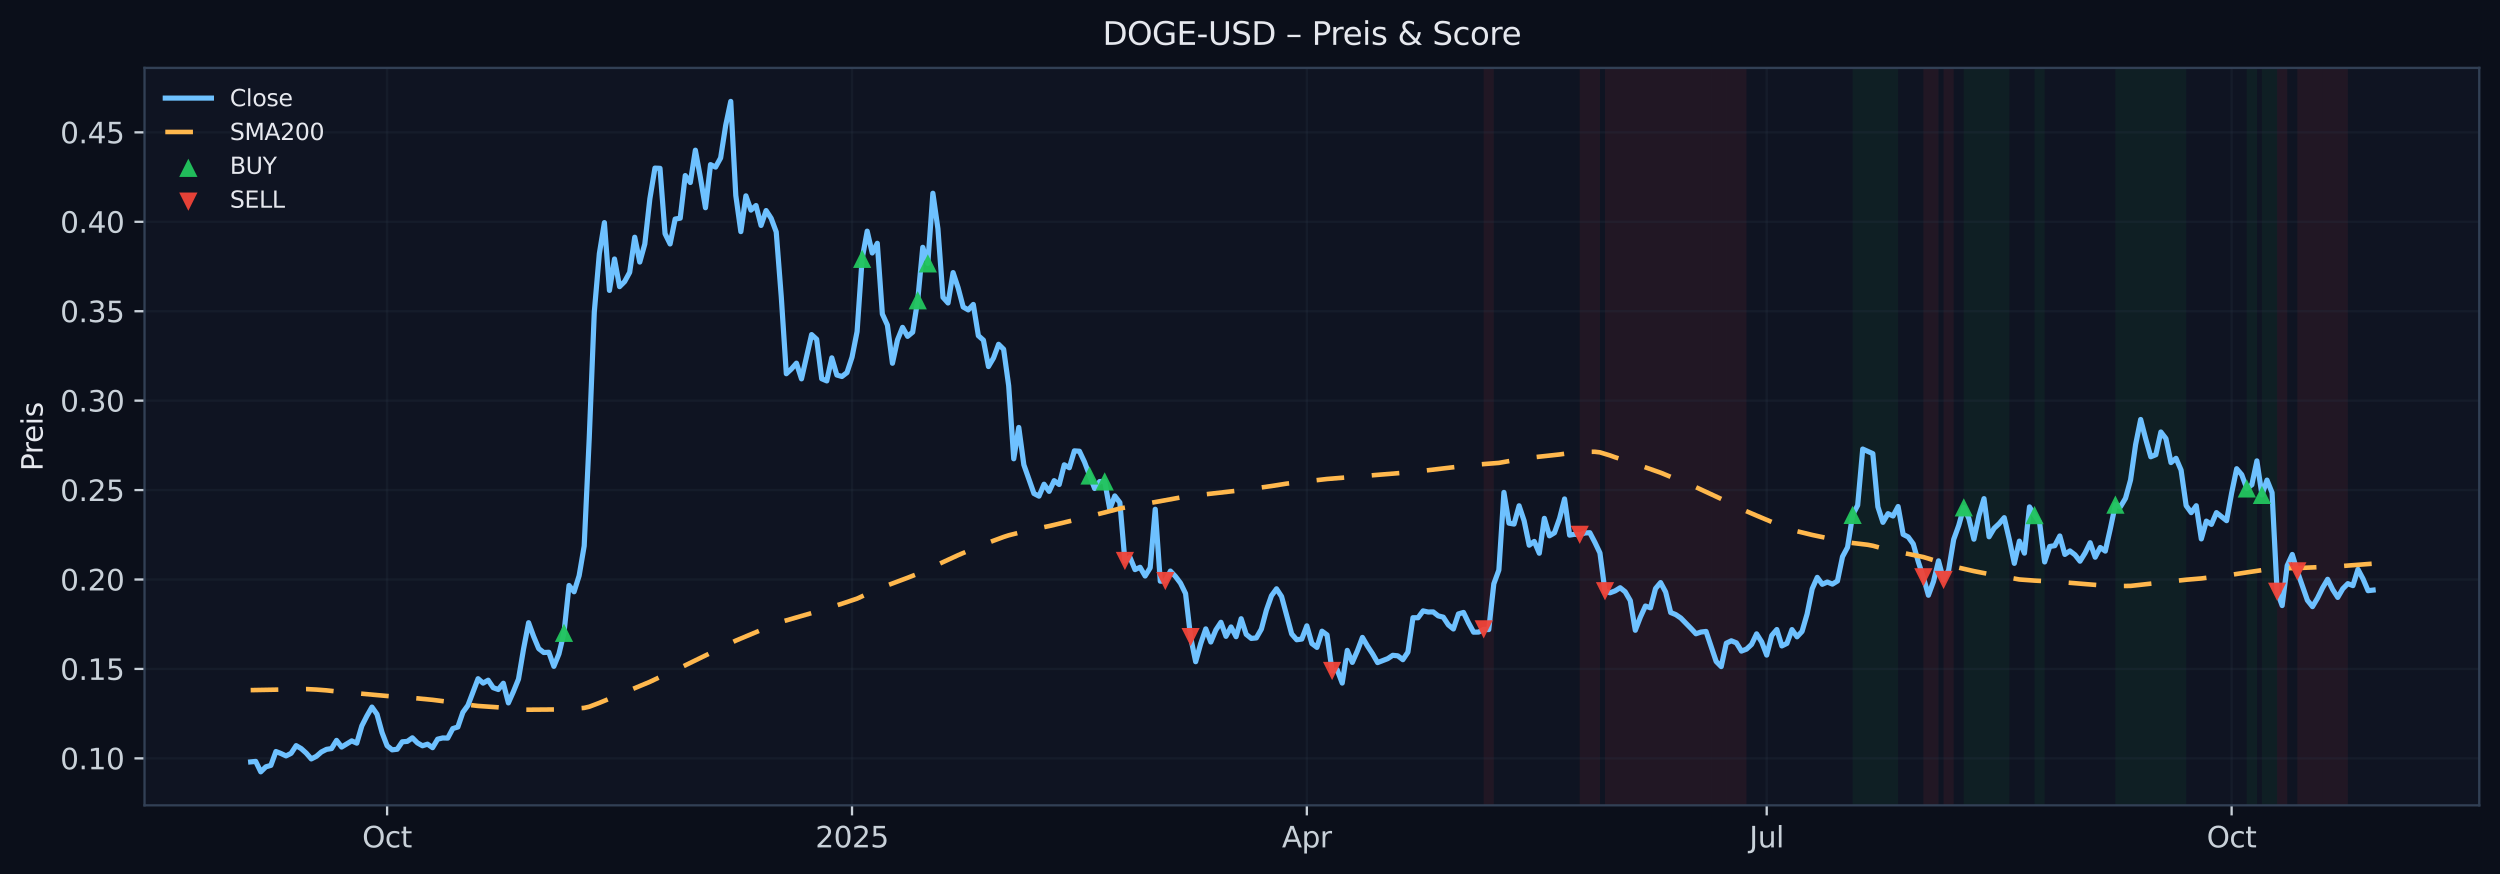 <?xml version="1.0" encoding="utf-8" standalone="no"?>
<!DOCTYPE svg PUBLIC "-//W3C//DTD SVG 1.1//EN"
  "http://www.w3.org/Graphics/SVG/1.1/DTD/svg11.dtd">
<svg xmlns:xlink="http://www.w3.org/1999/xlink" width="867.344pt" height="303.276pt" viewBox="0 0 867.344 303.276" xmlns="http://www.w3.org/2000/svg" version="1.1">
 <defs>
  <style type="text/css">*{stroke-linejoin: round; stroke-linecap: butt}</style>
 </defs>
 <g id="figure_1">
  <g id="patch_1">
   <path d="M 0 303.276 
L 867.344 303.276 
L 867.344 0 
L 0 0 
z
" style="fill: #0b0f1a"/>
  </g>
  <g id="axes_1">
   <g id="patch_2">
    <path d="M 50.144 279.398 
L 860.144 279.398 
L 860.144 23.558 
L 50.144 23.558 
z
" style="fill: #0f1422"/>
   </g>
   <g id="patch_3">
    <path d="M 514.754 279.398 
L 514.754 23.558 
L 518.261 23.558 
L 518.261 279.398 
z
" clip-path="url(#p3d40935f32)" style="fill: #ef4444; opacity: 0.08"/>
   </g>
   <g id="patch_4">
    <path d="M 548.066 279.398 
L 548.066 23.558 
L 555.079 23.558 
L 555.079 279.398 
z
" clip-path="url(#p3d40935f32)" style="fill: #ef4444; opacity: 0.08"/>
   </g>
   <g id="patch_5">
    <path d="M 556.832 279.398 
L 556.832 23.558 
L 593.65 23.558 
L 593.65 279.398 
z
" clip-path="url(#p3d40935f32)" style="fill: #ef4444; opacity: 0.08"/>
   </g>
   <g id="patch_6">
    <path d="M 593.65 279.398 
L 593.65 23.558 
L 598.91 23.558 
L 598.91 279.398 
z
" clip-path="url(#p3d40935f32)" style="fill: #ef4444; opacity: 0.08"/>
   </g>
   <g id="patch_7">
    <path d="M 598.91 279.398 
L 598.91 23.558 
L 605.923 23.558 
L 605.923 279.398 
z
" clip-path="url(#p3d40935f32)" style="fill: #ef4444; opacity: 0.08"/>
   </g>
   <g id="patch_8">
    <path d="M 642.741 279.398 
L 642.741 23.558 
L 644.494 23.558 
L 644.494 279.398 
z
" clip-path="url(#p3d40935f32)" style="fill: #16a34a; opacity: 0.08"/>
   </g>
   <g id="patch_9">
    <path d="M 644.494 279.398 
L 644.494 23.558 
L 646.248 23.558 
L 646.248 279.398 
z
" clip-path="url(#p3d40935f32)" style="fill: #16a34a; opacity: 0.08"/>
   </g>
   <g id="patch_10">
    <path d="M 646.248 279.398 
L 646.248 23.558 
L 648.001 23.558 
L 648.001 279.398 
z
" clip-path="url(#p3d40935f32)" style="fill: #16a34a; opacity: 0.08"/>
   </g>
   <g id="patch_11">
    <path d="M 648.001 279.398 
L 648.001 23.558 
L 658.52 23.558 
L 658.52 279.398 
z
" clip-path="url(#p3d40935f32)" style="fill: #16a34a; opacity: 0.08"/>
   </g>
   <g id="patch_12">
    <path d="M 667.287 279.398 
L 667.287 23.558 
L 672.546 23.558 
L 672.546 279.398 
z
" clip-path="url(#p3d40935f32)" style="fill: #ef4444; opacity: 0.08"/>
   </g>
   <g id="patch_13">
    <path d="M 674.3 279.398 
L 674.3 23.558 
L 677.806 23.558 
L 677.806 279.398 
z
" clip-path="url(#p3d40935f32)" style="fill: #ef4444; opacity: 0.08"/>
   </g>
   <g id="patch_14">
    <path d="M 681.313 279.398 
L 681.313 23.558 
L 697.092 23.558 
L 697.092 279.398 
z
" clip-path="url(#p3d40935f32)" style="fill: #16a34a; opacity: 0.08"/>
   </g>
   <g id="patch_15">
    <path d="M 705.858 279.398 
L 705.858 23.558 
L 709.365 23.558 
L 709.365 279.398 
z
" clip-path="url(#p3d40935f32)" style="fill: #16a34a; opacity: 0.08"/>
   </g>
   <g id="patch_16">
    <path d="M 733.91 279.398 
L 733.91 23.558 
L 740.923 23.558 
L 740.923 279.398 
z
" clip-path="url(#p3d40935f32)" style="fill: #16a34a; opacity: 0.08"/>
   </g>
   <g id="patch_17">
    <path d="M 740.923 279.398 
L 740.923 23.558 
L 753.196 23.558 
L 753.196 279.398 
z
" clip-path="url(#p3d40935f32)" style="fill: #16a34a; opacity: 0.08"/>
   </g>
   <g id="patch_18">
    <path d="M 753.196 279.398 
L 753.196 23.558 
L 758.455 23.558 
L 758.455 279.398 
z
" clip-path="url(#p3d40935f32)" style="fill: #16a34a; opacity: 0.08"/>
   </g>
   <g id="patch_19">
    <path d="M 779.494 279.398 
L 779.494 23.558 
L 783.001 23.558 
L 783.001 279.398 
z
" clip-path="url(#p3d40935f32)" style="fill: #16a34a; opacity: 0.08"/>
   </g>
   <g id="patch_20">
    <path d="M 784.754 279.398 
L 784.754 23.558 
L 790.014 23.558 
L 790.014 279.398 
z
" clip-path="url(#p3d40935f32)" style="fill: #16a34a; opacity: 0.08"/>
   </g>
   <g id="patch_21">
    <path d="M 790.014 279.398 
L 790.014 23.558 
L 793.52 23.558 
L 793.52 279.398 
z
" clip-path="url(#p3d40935f32)" style="fill: #ef4444; opacity: 0.08"/>
   </g>
   <g id="patch_22">
    <path d="M 797.027 279.398 
L 797.027 23.558 
L 798.78 23.558 
L 798.78 279.398 
z
" clip-path="url(#p3d40935f32)" style="fill: #ef4444; opacity: 0.08"/>
   </g>
   <g id="patch_23">
    <path d="M 798.78 279.398 
L 798.78 23.558 
L 805.793 23.558 
L 805.793 279.398 
z
" clip-path="url(#p3d40935f32)" style="fill: #ef4444; opacity: 0.08"/>
   </g>
   <g id="patch_24">
    <path d="M 805.793 279.398 
L 805.793 23.558 
L 814.559 23.558 
L 814.559 279.398 
z
" clip-path="url(#p3d40935f32)" style="fill: #ef4444; opacity: 0.08"/>
   </g>
   <g id="matplotlib.axis_1">
    <g id="xtick_1">
     <g id="line2d_1">
      <path d="M 134.3 279.398 
L 134.3 23.558 
" clip-path="url(#p3d40935f32)" style="fill: none; stroke: #2a3647; stroke-opacity: 0.25; stroke-width: 0.8; stroke-linecap: square"/>
     </g>
     <g id="line2d_2">
      <defs>
       <path id="m361043b612" d="M 0 0 
L 0 3.5 
" style="stroke: #c9d1d9; stroke-width: 0.8"/>
      </defs>
      <g>
       <use xlink:href="#m361043b612" x="134.3" y="279.398" style="fill: #c9d1d9; stroke: #c9d1d9; stroke-width: 0.8"/>
      </g>
     </g>
     <g id="text_1">
      <!-- Oct -->
      <g style="fill: #c9d1d9" transform="translate(125.654 293.997) scale(0.1 -0.1)">
       <defs>
        <path id="DejaVuSans-4f" d="M 2522 4238 
Q 1834 4238 1429 3725 
Q 1025 3213 1025 2328 
Q 1025 1447 1429 934 
Q 1834 422 2522 422 
Q 3209 422 3611 934 
Q 4013 1447 4013 2328 
Q 4013 3213 3611 3725 
Q 3209 4238 2522 4238 
z
M 2522 4750 
Q 3503 4750 4090 4092 
Q 4678 3434 4678 2328 
Q 4678 1225 4090 567 
Q 3503 -91 2522 -91 
Q 1538 -91 948 565 
Q 359 1222 359 2328 
Q 359 3434 948 4092 
Q 1538 4750 2522 4750 
z
" transform="scale(0.016)"/>
        <path id="DejaVuSans-63" d="M 3122 3366 
L 3122 2828 
Q 2878 2963 2633 3030 
Q 2388 3097 2138 3097 
Q 1578 3097 1268 2742 
Q 959 2388 959 1747 
Q 959 1106 1268 751 
Q 1578 397 2138 397 
Q 2388 397 2633 464 
Q 2878 531 3122 666 
L 3122 134 
Q 2881 22 2623 -34 
Q 2366 -91 2075 -91 
Q 1284 -91 818 406 
Q 353 903 353 1747 
Q 353 2603 823 3093 
Q 1294 3584 2113 3584 
Q 2378 3584 2631 3529 
Q 2884 3475 3122 3366 
z
" transform="scale(0.016)"/>
        <path id="DejaVuSans-74" d="M 1172 4494 
L 1172 3500 
L 2356 3500 
L 2356 3053 
L 1172 3053 
L 1172 1153 
Q 1172 725 1289 603 
Q 1406 481 1766 481 
L 2356 481 
L 2356 0 
L 1766 0 
Q 1100 0 847 248 
Q 594 497 594 1153 
L 594 3053 
L 172 3053 
L 172 3500 
L 594 3500 
L 594 4494 
L 1172 4494 
z
" transform="scale(0.016)"/>
       </defs>
       <use xlink:href="#DejaVuSans-4f"/>
       <use xlink:href="#DejaVuSans-63" x="78.711"/>
       <use xlink:href="#DejaVuSans-74" x="133.691"/>
      </g>
     </g>
    </g>
    <g id="xtick_2">
     <g id="line2d_3">
      <path d="M 295.598 279.398 
L 295.598 23.558 
" clip-path="url(#p3d40935f32)" style="fill: none; stroke: #2a3647; stroke-opacity: 0.25; stroke-width: 0.8; stroke-linecap: square"/>
     </g>
     <g id="line2d_4">
      <g>
       <use xlink:href="#m361043b612" x="295.598" y="279.398" style="fill: #c9d1d9; stroke: #c9d1d9; stroke-width: 0.8"/>
      </g>
     </g>
     <g id="text_2">
      <!-- 2025 -->
      <g style="fill: #c9d1d9" transform="translate(282.873 293.997) scale(0.1 -0.1)">
       <defs>
        <path id="DejaVuSans-32" d="M 1228 531 
L 3431 531 
L 3431 0 
L 469 0 
L 469 531 
Q 828 903 1448 1529 
Q 2069 2156 2228 2338 
Q 2531 2678 2651 2914 
Q 2772 3150 2772 3378 
Q 2772 3750 2511 3984 
Q 2250 4219 1831 4219 
Q 1534 4219 1204 4116 
Q 875 4013 500 3803 
L 500 4441 
Q 881 4594 1212 4672 
Q 1544 4750 1819 4750 
Q 2544 4750 2975 4387 
Q 3406 4025 3406 3419 
Q 3406 3131 3298 2873 
Q 3191 2616 2906 2266 
Q 2828 2175 2409 1742 
Q 1991 1309 1228 531 
z
" transform="scale(0.016)"/>
        <path id="DejaVuSans-30" d="M 2034 4250 
Q 1547 4250 1301 3770 
Q 1056 3291 1056 2328 
Q 1056 1369 1301 889 
Q 1547 409 2034 409 
Q 2525 409 2770 889 
Q 3016 1369 3016 2328 
Q 3016 3291 2770 3770 
Q 2525 4250 2034 4250 
z
M 2034 4750 
Q 2819 4750 3233 4129 
Q 3647 3509 3647 2328 
Q 3647 1150 3233 529 
Q 2819 -91 2034 -91 
Q 1250 -91 836 529 
Q 422 1150 422 2328 
Q 422 3509 836 4129 
Q 1250 4750 2034 4750 
z
" transform="scale(0.016)"/>
        <path id="DejaVuSans-35" d="M 691 4666 
L 3169 4666 
L 3169 4134 
L 1269 4134 
L 1269 2991 
Q 1406 3038 1543 3061 
Q 1681 3084 1819 3084 
Q 2600 3084 3056 2656 
Q 3513 2228 3513 1497 
Q 3513 744 3044 326 
Q 2575 -91 1722 -91 
Q 1428 -91 1123 -41 
Q 819 9 494 109 
L 494 744 
Q 775 591 1075 516 
Q 1375 441 1709 441 
Q 2250 441 2565 725 
Q 2881 1009 2881 1497 
Q 2881 1984 2565 2268 
Q 2250 2553 1709 2553 
Q 1456 2553 1204 2497 
Q 953 2441 691 2322 
L 691 4666 
z
" transform="scale(0.016)"/>
       </defs>
       <use xlink:href="#DejaVuSans-32"/>
       <use xlink:href="#DejaVuSans-30" x="63.623"/>
       <use xlink:href="#DejaVuSans-32" x="127.246"/>
       <use xlink:href="#DejaVuSans-35" x="190.869"/>
      </g>
     </g>
    </g>
    <g id="xtick_3">
     <g id="line2d_5">
      <path d="M 453.391 279.398 
L 453.391 23.558 
" clip-path="url(#p3d40935f32)" style="fill: none; stroke: #2a3647; stroke-opacity: 0.25; stroke-width: 0.8; stroke-linecap: square"/>
     </g>
     <g id="line2d_6">
      <g>
       <use xlink:href="#m361043b612" x="453.391" y="279.398" style="fill: #c9d1d9; stroke: #c9d1d9; stroke-width: 0.8"/>
      </g>
     </g>
     <g id="text_3">
      <!-- Apr -->
      <g style="fill: #c9d1d9" transform="translate(444.741 293.997) scale(0.1 -0.1)">
       <defs>
        <path id="DejaVuSans-41" d="M 2188 4044 
L 1331 1722 
L 3047 1722 
L 2188 4044 
z
M 1831 4666 
L 2547 4666 
L 4325 0 
L 3669 0 
L 3244 1197 
L 1141 1197 
L 716 0 
L 50 0 
L 1831 4666 
z
" transform="scale(0.016)"/>
        <path id="DejaVuSans-70" d="M 1159 525 
L 1159 -1331 
L 581 -1331 
L 581 3500 
L 1159 3500 
L 1159 2969 
Q 1341 3281 1617 3432 
Q 1894 3584 2278 3584 
Q 2916 3584 3314 3078 
Q 3713 2572 3713 1747 
Q 3713 922 3314 415 
Q 2916 -91 2278 -91 
Q 1894 -91 1617 61 
Q 1341 213 1159 525 
z
M 3116 1747 
Q 3116 2381 2855 2742 
Q 2594 3103 2138 3103 
Q 1681 3103 1420 2742 
Q 1159 2381 1159 1747 
Q 1159 1113 1420 752 
Q 1681 391 2138 391 
Q 2594 391 2855 752 
Q 3116 1113 3116 1747 
z
" transform="scale(0.016)"/>
        <path id="DejaVuSans-72" d="M 2631 2963 
Q 2534 3019 2420 3045 
Q 2306 3072 2169 3072 
Q 1681 3072 1420 2755 
Q 1159 2438 1159 1844 
L 1159 0 
L 581 0 
L 581 3500 
L 1159 3500 
L 1159 2956 
Q 1341 3275 1631 3429 
Q 1922 3584 2338 3584 
Q 2397 3584 2469 3576 
Q 2541 3569 2628 3553 
L 2631 2963 
z
" transform="scale(0.016)"/>
       </defs>
       <use xlink:href="#DejaVuSans-41"/>
       <use xlink:href="#DejaVuSans-70" x="68.408"/>
       <use xlink:href="#DejaVuSans-72" x="131.885"/>
      </g>
     </g>
    </g>
    <g id="xtick_4">
     <g id="line2d_7">
      <path d="M 612.936 279.398 
L 612.936 23.558 
" clip-path="url(#p3d40935f32)" style="fill: none; stroke: #2a3647; stroke-opacity: 0.25; stroke-width: 0.8; stroke-linecap: square"/>
     </g>
     <g id="line2d_8">
      <g>
       <use xlink:href="#m361043b612" x="612.936" y="279.398" style="fill: #c9d1d9; stroke: #c9d1d9; stroke-width: 0.8"/>
      </g>
     </g>
     <g id="text_4">
      <!-- Jul -->
      <g style="fill: #c9d1d9" transform="translate(606.903 293.997) scale(0.1 -0.1)">
       <defs>
        <path id="DejaVuSans-4a" d="M 628 4666 
L 1259 4666 
L 1259 325 
Q 1259 -519 939 -900 
Q 619 -1281 -91 -1281 
L -331 -1281 
L -331 -750 
L -134 -750 
Q 284 -750 456 -515 
Q 628 -281 628 325 
L 628 4666 
z
" transform="scale(0.016)"/>
        <path id="DejaVuSans-75" d="M 544 1381 
L 544 3500 
L 1119 3500 
L 1119 1403 
Q 1119 906 1312 657 
Q 1506 409 1894 409 
Q 2359 409 2629 706 
Q 2900 1003 2900 1516 
L 2900 3500 
L 3475 3500 
L 3475 0 
L 2900 0 
L 2900 538 
Q 2691 219 2414 64 
Q 2138 -91 1772 -91 
Q 1169 -91 856 284 
Q 544 659 544 1381 
z
M 1991 3584 
L 1991 3584 
z
" transform="scale(0.016)"/>
        <path id="DejaVuSans-6c" d="M 603 4863 
L 1178 4863 
L 1178 0 
L 603 0 
L 603 4863 
z
" transform="scale(0.016)"/>
       </defs>
       <use xlink:href="#DejaVuSans-4a"/>
       <use xlink:href="#DejaVuSans-75" x="29.492"/>
       <use xlink:href="#DejaVuSans-6c" x="92.871"/>
      </g>
     </g>
    </g>
    <g id="xtick_5">
     <g id="line2d_9">
      <path d="M 774.235 279.398 
L 774.235 23.558 
" clip-path="url(#p3d40935f32)" style="fill: none; stroke: #2a3647; stroke-opacity: 0.25; stroke-width: 0.8; stroke-linecap: square"/>
     </g>
     <g id="line2d_10">
      <g>
       <use xlink:href="#m361043b612" x="774.235" y="279.398" style="fill: #c9d1d9; stroke: #c9d1d9; stroke-width: 0.8"/>
      </g>
     </g>
     <g id="text_5">
      <!-- Oct -->
      <g style="fill: #c9d1d9" transform="translate(765.589 293.997) scale(0.1 -0.1)">
       <use xlink:href="#DejaVuSans-4f"/>
       <use xlink:href="#DejaVuSans-63" x="78.711"/>
       <use xlink:href="#DejaVuSans-74" x="133.691"/>
      </g>
     </g>
    </g>
   </g>
   <g id="matplotlib.axis_2">
    <g id="ytick_1">
     <g id="line2d_11">
      <path d="M 50.144 263.105 
L 860.144 263.105 
" clip-path="url(#p3d40935f32)" style="fill: none; stroke: #2a3647; stroke-opacity: 0.25; stroke-width: 0.8; stroke-linecap: square"/>
     </g>
     <g id="line2d_12">
      <defs>
       <path id="mdf0d69b644" d="M 0 0 
L -3.5 0 
" style="stroke: #c9d1d9; stroke-width: 0.8"/>
      </defs>
      <g>
       <use xlink:href="#mdf0d69b644" x="50.144" y="263.105" style="fill: #c9d1d9; stroke: #c9d1d9; stroke-width: 0.8"/>
      </g>
     </g>
     <g id="text_6">
      <!-- 0.10 -->
      <g style="fill: #c9d1d9" transform="translate(20.878 266.905) scale(0.1 -0.1)">
       <defs>
        <path id="DejaVuSans-2e" d="M 684 794 
L 1344 794 
L 1344 0 
L 684 0 
L 684 794 
z
" transform="scale(0.016)"/>
        <path id="DejaVuSans-31" d="M 794 531 
L 1825 531 
L 1825 4091 
L 703 3866 
L 703 4441 
L 1819 4666 
L 2450 4666 
L 2450 531 
L 3481 531 
L 3481 0 
L 794 0 
L 794 531 
z
" transform="scale(0.016)"/>
       </defs>
       <use xlink:href="#DejaVuSans-30"/>
       <use xlink:href="#DejaVuSans-2e" x="63.623"/>
       <use xlink:href="#DejaVuSans-31" x="95.41"/>
       <use xlink:href="#DejaVuSans-30" x="159.033"/>
      </g>
     </g>
    </g>
    <g id="ytick_2">
     <g id="line2d_13">
      <path d="M 50.144 232.079 
L 860.144 232.079 
" clip-path="url(#p3d40935f32)" style="fill: none; stroke: #2a3647; stroke-opacity: 0.25; stroke-width: 0.8; stroke-linecap: square"/>
     </g>
     <g id="line2d_14">
      <g>
       <use xlink:href="#mdf0d69b644" x="50.144" y="232.079" style="fill: #c9d1d9; stroke: #c9d1d9; stroke-width: 0.8"/>
      </g>
     </g>
     <g id="text_7">
      <!-- 0.15 -->
      <g style="fill: #c9d1d9" transform="translate(20.878 235.878) scale(0.1 -0.1)">
       <use xlink:href="#DejaVuSans-30"/>
       <use xlink:href="#DejaVuSans-2e" x="63.623"/>
       <use xlink:href="#DejaVuSans-31" x="95.41"/>
       <use xlink:href="#DejaVuSans-35" x="159.033"/>
      </g>
     </g>
    </g>
    <g id="ytick_3">
     <g id="line2d_15">
      <path d="M 50.144 201.053 
L 860.144 201.053 
" clip-path="url(#p3d40935f32)" style="fill: none; stroke: #2a3647; stroke-opacity: 0.25; stroke-width: 0.8; stroke-linecap: square"/>
     </g>
     <g id="line2d_16">
      <g>
       <use xlink:href="#mdf0d69b644" x="50.144" y="201.053" style="fill: #c9d1d9; stroke: #c9d1d9; stroke-width: 0.8"/>
      </g>
     </g>
     <g id="text_8">
      <!-- 0.20 -->
      <g style="fill: #c9d1d9" transform="translate(20.878 204.852) scale(0.1 -0.1)">
       <use xlink:href="#DejaVuSans-30"/>
       <use xlink:href="#DejaVuSans-2e" x="63.623"/>
       <use xlink:href="#DejaVuSans-32" x="95.41"/>
       <use xlink:href="#DejaVuSans-30" x="159.033"/>
      </g>
     </g>
    </g>
    <g id="ytick_4">
     <g id="line2d_17">
      <path d="M 50.144 170.026 
L 860.144 170.026 
" clip-path="url(#p3d40935f32)" style="fill: none; stroke: #2a3647; stroke-opacity: 0.25; stroke-width: 0.8; stroke-linecap: square"/>
     </g>
     <g id="line2d_18">
      <g>
       <use xlink:href="#mdf0d69b644" x="50.144" y="170.026" style="fill: #c9d1d9; stroke: #c9d1d9; stroke-width: 0.8"/>
      </g>
     </g>
     <g id="text_9">
      <!-- 0.25 -->
      <g style="fill: #c9d1d9" transform="translate(20.878 173.825) scale(0.1 -0.1)">
       <use xlink:href="#DejaVuSans-30"/>
       <use xlink:href="#DejaVuSans-2e" x="63.623"/>
       <use xlink:href="#DejaVuSans-32" x="95.41"/>
       <use xlink:href="#DejaVuSans-35" x="159.033"/>
      </g>
     </g>
    </g>
    <g id="ytick_5">
     <g id="line2d_19">
      <path d="M 50.144 139 
L 860.144 139 
" clip-path="url(#p3d40935f32)" style="fill: none; stroke: #2a3647; stroke-opacity: 0.25; stroke-width: 0.8; stroke-linecap: square"/>
     </g>
     <g id="line2d_20">
      <g>
       <use xlink:href="#mdf0d69b644" x="50.144" y="139" style="fill: #c9d1d9; stroke: #c9d1d9; stroke-width: 0.8"/>
      </g>
     </g>
     <g id="text_10">
      <!-- 0.30 -->
      <g style="fill: #c9d1d9" transform="translate(20.878 142.799) scale(0.1 -0.1)">
       <defs>
        <path id="DejaVuSans-33" d="M 2597 2516 
Q 3050 2419 3304 2112 
Q 3559 1806 3559 1356 
Q 3559 666 3084 287 
Q 2609 -91 1734 -91 
Q 1441 -91 1130 -33 
Q 819 25 488 141 
L 488 750 
Q 750 597 1062 519 
Q 1375 441 1716 441 
Q 2309 441 2620 675 
Q 2931 909 2931 1356 
Q 2931 1769 2642 2001 
Q 2353 2234 1838 2234 
L 1294 2234 
L 1294 2753 
L 1863 2753 
Q 2328 2753 2575 2939 
Q 2822 3125 2822 3475 
Q 2822 3834 2567 4026 
Q 2313 4219 1838 4219 
Q 1578 4219 1281 4162 
Q 984 4106 628 3988 
L 628 4550 
Q 988 4650 1302 4700 
Q 1616 4750 1894 4750 
Q 2613 4750 3031 4423 
Q 3450 4097 3450 3541 
Q 3450 3153 3228 2886 
Q 3006 2619 2597 2516 
z
" transform="scale(0.016)"/>
       </defs>
       <use xlink:href="#DejaVuSans-30"/>
       <use xlink:href="#DejaVuSans-2e" x="63.623"/>
       <use xlink:href="#DejaVuSans-33" x="95.41"/>
       <use xlink:href="#DejaVuSans-30" x="159.033"/>
      </g>
     </g>
    </g>
    <g id="ytick_6">
     <g id="line2d_21">
      <path d="M 50.144 107.973 
L 860.144 107.973 
" clip-path="url(#p3d40935f32)" style="fill: none; stroke: #2a3647; stroke-opacity: 0.25; stroke-width: 0.8; stroke-linecap: square"/>
     </g>
     <g id="line2d_22">
      <g>
       <use xlink:href="#mdf0d69b644" x="50.144" y="107.973" style="fill: #c9d1d9; stroke: #c9d1d9; stroke-width: 0.8"/>
      </g>
     </g>
     <g id="text_11">
      <!-- 0.35 -->
      <g style="fill: #c9d1d9" transform="translate(20.878 111.773) scale(0.1 -0.1)">
       <use xlink:href="#DejaVuSans-30"/>
       <use xlink:href="#DejaVuSans-2e" x="63.623"/>
       <use xlink:href="#DejaVuSans-33" x="95.41"/>
       <use xlink:href="#DejaVuSans-35" x="159.033"/>
      </g>
     </g>
    </g>
    <g id="ytick_7">
     <g id="line2d_23">
      <path d="M 50.144 76.947 
L 860.144 76.947 
" clip-path="url(#p3d40935f32)" style="fill: none; stroke: #2a3647; stroke-opacity: 0.25; stroke-width: 0.8; stroke-linecap: square"/>
     </g>
     <g id="line2d_24">
      <g>
       <use xlink:href="#mdf0d69b644" x="50.144" y="76.947" style="fill: #c9d1d9; stroke: #c9d1d9; stroke-width: 0.8"/>
      </g>
     </g>
     <g id="text_12">
      <!-- 0.40 -->
      <g style="fill: #c9d1d9" transform="translate(20.878 80.746) scale(0.1 -0.1)">
       <defs>
        <path id="DejaVuSans-34" d="M 2419 4116 
L 825 1625 
L 2419 1625 
L 2419 4116 
z
M 2253 4666 
L 3047 4666 
L 3047 1625 
L 3713 1625 
L 3713 1100 
L 3047 1100 
L 3047 0 
L 2419 0 
L 2419 1100 
L 313 1100 
L 313 1709 
L 2253 4666 
z
" transform="scale(0.016)"/>
       </defs>
       <use xlink:href="#DejaVuSans-30"/>
       <use xlink:href="#DejaVuSans-2e" x="63.623"/>
       <use xlink:href="#DejaVuSans-34" x="95.41"/>
       <use xlink:href="#DejaVuSans-30" x="159.033"/>
      </g>
     </g>
    </g>
    <g id="ytick_8">
     <g id="line2d_25">
      <path d="M 50.144 45.921 
L 860.144 45.921 
" clip-path="url(#p3d40935f32)" style="fill: none; stroke: #2a3647; stroke-opacity: 0.25; stroke-width: 0.8; stroke-linecap: square"/>
     </g>
     <g id="line2d_26">
      <g>
       <use xlink:href="#mdf0d69b644" x="50.144" y="45.921" style="fill: #c9d1d9; stroke: #c9d1d9; stroke-width: 0.8"/>
      </g>
     </g>
     <g id="text_13">
      <!-- 0.45 -->
      <g style="fill: #c9d1d9" transform="translate(20.878 49.72) scale(0.1 -0.1)">
       <use xlink:href="#DejaVuSans-30"/>
       <use xlink:href="#DejaVuSans-2e" x="63.623"/>
       <use xlink:href="#DejaVuSans-34" x="95.41"/>
       <use xlink:href="#DejaVuSans-35" x="159.033"/>
      </g>
     </g>
    </g>
    <g id="text_14">
     <!-- Preis -->
     <g style="fill: #e6e8ee" transform="translate(14.798 163.419) rotate(-90) scale(0.1 -0.1)">
      <defs>
       <path id="DejaVuSans-50" d="M 1259 4147 
L 1259 2394 
L 2053 2394 
Q 2494 2394 2734 2622 
Q 2975 2850 2975 3272 
Q 2975 3691 2734 3919 
Q 2494 4147 2053 4147 
L 1259 4147 
z
M 628 4666 
L 2053 4666 
Q 2838 4666 3239 4311 
Q 3641 3956 3641 3272 
Q 3641 2581 3239 2228 
Q 2838 1875 2053 1875 
L 1259 1875 
L 1259 0 
L 628 0 
L 628 4666 
z
" transform="scale(0.016)"/>
       <path id="DejaVuSans-65" d="M 3597 1894 
L 3597 1613 
L 953 1613 
Q 991 1019 1311 708 
Q 1631 397 2203 397 
Q 2534 397 2845 478 
Q 3156 559 3463 722 
L 3463 178 
Q 3153 47 2828 -22 
Q 2503 -91 2169 -91 
Q 1331 -91 842 396 
Q 353 884 353 1716 
Q 353 2575 817 3079 
Q 1281 3584 2069 3584 
Q 2775 3584 3186 3129 
Q 3597 2675 3597 1894 
z
M 3022 2063 
Q 3016 2534 2758 2815 
Q 2500 3097 2075 3097 
Q 1594 3097 1305 2825 
Q 1016 2553 972 2059 
L 3022 2063 
z
" transform="scale(0.016)"/>
       <path id="DejaVuSans-69" d="M 603 3500 
L 1178 3500 
L 1178 0 
L 603 0 
L 603 3500 
z
M 603 4863 
L 1178 4863 
L 1178 4134 
L 603 4134 
L 603 4863 
z
" transform="scale(0.016)"/>
       <path id="DejaVuSans-73" d="M 2834 3397 
L 2834 2853 
Q 2591 2978 2328 3040 
Q 2066 3103 1784 3103 
Q 1356 3103 1142 2972 
Q 928 2841 928 2578 
Q 928 2378 1081 2264 
Q 1234 2150 1697 2047 
L 1894 2003 
Q 2506 1872 2764 1633 
Q 3022 1394 3022 966 
Q 3022 478 2636 193 
Q 2250 -91 1575 -91 
Q 1294 -91 989 -36 
Q 684 19 347 128 
L 347 722 
Q 666 556 975 473 
Q 1284 391 1588 391 
Q 1994 391 2212 530 
Q 2431 669 2431 922 
Q 2431 1156 2273 1281 
Q 2116 1406 1581 1522 
L 1381 1569 
Q 847 1681 609 1914 
Q 372 2147 372 2553 
Q 372 3047 722 3315 
Q 1072 3584 1716 3584 
Q 2034 3584 2315 3537 
Q 2597 3491 2834 3397 
z
" transform="scale(0.016)"/>
      </defs>
      <use xlink:href="#DejaVuSans-50"/>
      <use xlink:href="#DejaVuSans-72" x="58.553"/>
      <use xlink:href="#DejaVuSans-65" x="97.416"/>
      <use xlink:href="#DejaVuSans-69" x="158.939"/>
      <use xlink:href="#DejaVuSans-73" x="186.723"/>
     </g>
    </g>
   </g>
   <g id="line2d_27">
    <path d="M 86.962 264.331 
L 88.715 264.155 
L 90.468 267.769 
L 92.222 266.046 
L 93.975 265.538 
L 95.728 260.729 
L 97.481 261.422 
L 99.235 262.25 
L 100.988 261.368 
L 102.741 258.691 
L 104.494 259.713 
L 106.248 261.285 
L 108.001 263.296 
L 109.754 262.4 
L 111.507 260.881 
L 113.261 259.983 
L 115.014 259.71 
L 116.767 256.87 
L 118.52 259.172 
L 122.027 257.04 
L 123.78 257.828 
L 125.533 251.827 
L 127.287 248.39 
L 129.04 245.314 
L 130.793 247.794 
L 132.546 254.152 
L 134.3 258.735 
L 136.053 260.152 
L 137.806 259.941 
L 139.559 257.357 
L 141.313 257.218 
L 143.066 255.982 
L 144.819 257.735 
L 146.572 258.734 
L 148.326 258.179 
L 150.079 259.395 
L 151.832 256.445 
L 153.585 256.021 
L 155.339 256.071 
L 157.092 252.771 
L 158.845 252.229 
L 160.598 247.112 
L 162.352 244.702 
L 165.858 235.475 
L 167.611 236.992 
L 169.365 235.994 
L 171.118 238.59 
L 172.871 239.217 
L 174.624 237.051 
L 176.378 243.861 
L 178.131 239.924 
L 179.884 235.608 
L 181.637 225.16 
L 183.391 216.045 
L 185.144 220.819 
L 186.897 225.022 
L 188.65 226.379 
L 190.403 226.298 
L 192.157 231.177 
L 193.91 226.9 
L 195.663 219.557 
L 197.416 203.126 
L 199.17 205.298 
L 200.923 199.73 
L 202.676 189.411 
L 204.429 151.972 
L 206.183 108.271 
L 207.936 87.979 
L 209.689 77.243 
L 211.442 100.747 
L 213.196 89.861 
L 214.949 99.442 
L 216.702 97.697 
L 218.455 94.483 
L 220.209 82.311 
L 221.962 90.911 
L 223.715 84.631 
L 225.468 68.927 
L 227.222 58.324 
L 228.975 58.404 
L 230.728 81.08 
L 232.481 84.63 
L 234.235 76.001 
L 235.988 75.695 
L 237.741 60.913 
L 239.494 63.313 
L 241.248 52.112 
L 243.001 61.639 
L 244.754 72.056 
L 246.507 57.117 
L 248.261 57.968 
L 250.014 54.789 
L 251.767 43.509 
L 253.52 35.187 
L 255.274 67.813 
L 257.027 80.347 
L 258.78 67.954 
L 260.533 72.884 
L 262.287 71.312 
L 264.04 78.203 
L 265.793 73.055 
L 267.546 75.747 
L 269.3 80.461 
L 271.053 102.985 
L 272.806 129.651 
L 274.559 128.008 
L 276.313 125.999 
L 278.066 131.434 
L 281.572 116.087 
L 283.326 117.704 
L 285.079 131.395 
L 286.832 132.152 
L 288.585 124.157 
L 290.339 130.114 
L 292.092 130.614 
L 293.845 129.269 
L 295.598 123.917 
L 297.352 115.041 
L 299.105 89.805 
L 300.858 80.207 
L 302.611 87.767 
L 304.365 84.42 
L 306.118 108.943 
L 307.871 112.784 
L 309.624 126.023 
L 311.378 117.914 
L 313.131 113.586 
L 314.884 116.686 
L 316.637 115.234 
L 318.391 104.176 
L 320.144 85.814 
L 321.897 91.376 
L 323.65 67.056 
L 325.403 79.379 
L 327.157 103.16 
L 328.91 105.114 
L 330.663 94.584 
L 332.416 99.872 
L 334.17 106.513 
L 335.923 107.514 
L 337.676 105.63 
L 339.429 116.458 
L 341.183 118.012 
L 342.936 127.164 
L 344.689 124.191 
L 346.442 119.448 
L 348.196 121.173 
L 349.949 133.814 
L 351.702 159.161 
L 353.455 148.305 
L 355.209 161.249 
L 358.715 171.215 
L 360.468 172.128 
L 362.222 168 
L 363.975 170.467 
L 365.728 166.762 
L 367.481 168.089 
L 369.235 161.263 
L 370.988 162.275 
L 372.741 156.419 
L 374.494 156.546 
L 376.248 160.259 
L 379.754 169.467 
L 381.507 167.067 
L 383.261 167.01 
L 385.014 176.661 
L 386.767 172.06 
L 388.52 174.356 
L 390.274 194.624 
L 392.027 193.365 
L 393.78 197.614 
L 395.533 196.818 
L 397.287 199.834 
L 399.04 196.996 
L 400.793 176.686 
L 402.546 201.626 
L 404.3 201.582 
L 406.053 198.124 
L 407.806 199.981 
L 409.559 202.31 
L 411.313 205.91 
L 413.066 221.032 
L 414.819 229.56 
L 416.572 223.289 
L 418.326 218.191 
L 420.079 222.731 
L 421.832 218.552 
L 423.585 215.903 
L 425.339 220.764 
L 427.092 217.518 
L 428.845 220.891 
L 430.598 214.664 
L 432.352 220.071 
L 434.105 221.491 
L 435.858 221.317 
L 437.611 218.27 
L 439.365 211.67 
L 441.118 206.693 
L 442.871 204.281 
L 444.624 206.951 
L 448.131 219.938 
L 449.884 221.953 
L 451.637 221.707 
L 453.391 217.133 
L 455.144 223.271 
L 456.897 224.595 
L 458.65 218.987 
L 460.403 220.272 
L 462.157 232.796 
L 463.91 232.376 
L 465.663 236.977 
L 467.416 225.643 
L 469.17 229.804 
L 470.923 225.818 
L 472.676 221.151 
L 474.429 224.141 
L 476.183 226.804 
L 477.936 229.876 
L 481.442 228.517 
L 483.196 227.353 
L 484.949 227.529 
L 486.702 228.862 
L 488.455 226.253 
L 490.209 214.302 
L 491.962 214.329 
L 493.715 211.938 
L 495.468 212.328 
L 497.222 212.29 
L 498.975 213.667 
L 500.728 214.113 
L 502.481 216.792 
L 504.235 218.216 
L 505.988 212.992 
L 507.741 212.485 
L 509.494 216.096 
L 511.248 219.326 
L 513.001 219.294 
L 514.754 218.355 
L 516.507 218.423 
L 518.261 202.556 
L 520.014 197.77 
L 521.767 170.84 
L 523.52 181.501 
L 525.274 181.815 
L 527.027 175.477 
L 528.78 180.694 
L 530.533 189.145 
L 532.287 187.843 
L 534.04 191.932 
L 535.793 179.842 
L 537.546 185.899 
L 539.3 184.841 
L 541.053 179.919 
L 542.806 173.111 
L 544.559 185.655 
L 546.313 185.355 
L 548.066 185.549 
L 549.819 184.903 
L 551.572 184.817 
L 553.326 188.157 
L 555.079 191.848 
L 556.832 205.126 
L 558.585 205.657 
L 560.339 205.004 
L 562.092 203.913 
L 563.845 205.311 
L 565.598 208.352 
L 567.352 218.658 
L 569.105 214.1 
L 570.858 210.256 
L 572.611 210.874 
L 574.365 204.197 
L 576.118 202.119 
L 577.871 205.389 
L 579.624 212.503 
L 581.378 213.227 
L 583.131 214.414 
L 586.637 217.994 
L 588.391 219.874 
L 590.144 219.276 
L 591.897 219.071 
L 595.403 229.492 
L 597.157 231.259 
L 598.91 223.166 
L 600.663 222.317 
L 602.416 223.033 
L 604.17 225.882 
L 605.923 225.211 
L 607.676 223.583 
L 609.429 219.915 
L 611.183 222.687 
L 612.936 227.269 
L 614.689 220.463 
L 616.442 218.406 
L 618.196 224.092 
L 619.949 223.223 
L 621.702 218.436 
L 623.455 220.931 
L 625.209 219.055 
L 626.962 212.995 
L 628.715 204.284 
L 630.468 200.315 
L 632.222 202.711 
L 633.975 201.924 
L 635.728 202.647 
L 637.481 201.573 
L 639.235 193.143 
L 640.988 189.866 
L 642.741 178.633 
L 644.494 175.305 
L 646.248 155.798 
L 649.754 157.38 
L 651.507 175.829 
L 653.261 181.212 
L 655.014 178.21 
L 656.767 179.015 
L 658.52 175.733 
L 660.274 185.399 
L 662.027 186.288 
L 663.78 188.704 
L 665.533 194.926 
L 667.287 200.298 
L 669.04 206.504 
L 670.793 201.757 
L 672.546 194.591 
L 674.3 201.215 
L 676.053 197.792 
L 677.806 187.159 
L 679.559 182.304 
L 681.313 176.03 
L 683.066 179.893 
L 684.819 187.06 
L 686.572 178.921 
L 688.326 173.003 
L 690.079 186.226 
L 691.832 183.297 
L 693.585 181.664 
L 695.339 179.604 
L 697.092 187.137 
L 698.845 195.438 
L 700.598 187.742 
L 702.352 191.9 
L 704.105 175.865 
L 705.858 178.708 
L 707.611 181.321 
L 709.365 194.956 
L 711.118 189.594 
L 712.871 189.313 
L 714.624 185.949 
L 716.378 192.343 
L 718.131 191.137 
L 719.884 192.48 
L 721.637 194.69 
L 723.391 191.858 
L 725.144 188.294 
L 726.897 193.31 
L 728.65 189.943 
L 730.403 191.195 
L 732.157 183.403 
L 733.91 175.064 
L 735.663 175.803 
L 737.416 172.884 
L 739.17 166.515 
L 740.923 154.247 
L 742.676 145.538 
L 744.429 152.285 
L 746.183 158.466 
L 747.936 157.758 
L 749.689 149.881 
L 751.442 152.168 
L 753.196 160.478 
L 754.949 159.012 
L 756.702 163.102 
L 758.455 175.415 
L 760.209 177.852 
L 761.962 175.459 
L 763.715 186.963 
L 765.468 180.805 
L 767.222 181.918 
L 768.975 177.852 
L 772.481 180.634 
L 774.235 171.041 
L 775.988 162.619 
L 777.741 164.688 
L 779.494 169.457 
L 781.248 168.193 
L 783.001 159.903 
L 784.754 171.692 
L 786.507 166.574 
L 788.261 170.918 
L 790.014 205.3 
L 791.767 210.086 
L 793.52 196.216 
L 795.274 192.371 
L 797.027 198.24 
L 800.533 208.271 
L 802.287 210.458 
L 804.04 207.507 
L 805.793 203.955 
L 807.546 200.982 
L 809.3 204.534 
L 811.053 207.257 
L 812.806 204.252 
L 814.559 202.481 
L 816.313 203.168 
L 818.066 197.534 
L 819.819 200.816 
L 821.572 204.926 
L 823.326 204.727 
L 823.326 204.727 
" clip-path="url(#p3d40935f32)" style="fill: none; stroke: #6ec1ff; stroke-width: 1.8; stroke-linecap: square"/>
   </g>
   <g id="line2d_28">
    <path d="M 86.962 239.435 
L 106.248 239.067 
L 109.754 239.24 
L 113.261 239.511 
L 116.767 239.888 
L 139.559 241.941 
L 143.066 242.127 
L 150.079 242.799 
L 155.339 243.465 
L 158.845 244.084 
L 165.858 244.922 
L 172.871 245.404 
L 181.637 246.238 
L 195.663 246.114 
L 202.676 245.591 
L 204.429 245.194 
L 207.936 243.853 
L 211.442 242.404 
L 225.468 236.548 
L 230.728 234.042 
L 235.988 231.675 
L 255.274 222.256 
L 264.04 218.58 
L 269.3 216.346 
L 271.053 215.732 
L 281.572 212.696 
L 285.079 211.599 
L 292.092 209.45 
L 297.352 207.681 
L 302.611 205.251 
L 306.118 203.737 
L 314.884 200.448 
L 318.391 199.068 
L 332.416 192.601 
L 339.429 189.604 
L 344.689 187.588 
L 348.196 186.286 
L 349.949 185.717 
L 356.962 183.943 
L 363.975 182.514 
L 376.248 179.576 
L 385.014 177.339 
L 388.52 176.415 
L 411.313 172.271 
L 430.598 170.085 
L 441.118 168.627 
L 446.378 167.789 
L 460.403 166.176 
L 490.209 163.747 
L 511.248 161.28 
L 520.014 160.596 
L 527.027 159.351 
L 530.533 158.822 
L 541.053 157.675 
L 544.559 157.178 
L 548.066 156.92 
L 551.572 156.743 
L 553.326 156.737 
L 555.079 156.936 
L 558.585 158.009 
L 560.339 158.648 
L 565.598 160.285 
L 576.118 163.991 
L 581.378 166.158 
L 586.637 168.219 
L 597.157 173.1 
L 602.416 175.661 
L 604.17 176.615 
L 609.429 178.878 
L 619.949 183.3 
L 621.702 183.877 
L 628.715 185.588 
L 640.988 188.171 
L 646.248 188.801 
L 648.001 189.008 
L 649.754 189.346 
L 655.014 190.76 
L 667.287 193.256 
L 672.546 194.864 
L 676.053 196.127 
L 684.819 198.143 
L 691.832 199.512 
L 697.092 200.4 
L 700.598 201.041 
L 705.858 201.43 
L 714.624 201.896 
L 723.391 202.634 
L 730.403 203.192 
L 733.91 203.313 
L 739.17 203.274 
L 758.455 201.13 
L 763.715 200.685 
L 770.728 199.815 
L 774.235 199.401 
L 779.494 198.589 
L 784.754 197.807 
L 788.261 197.297 
L 798.78 197.01 
L 811.053 196.485 
L 823.326 195.552 
L 823.326 195.552 
" clip-path="url(#p3d40935f32)" style="fill: none; stroke-dasharray: 9.6,9.6; stroke-dashoffset: 0; stroke: #ffb84d; stroke-width: 1.6"/>
   </g>
   <g id="patch_25">
    <path d="M 50.144 279.398 
L 50.144 23.558 
" style="fill: none; stroke: #324055; stroke-width: 0.8; stroke-linejoin: miter; stroke-linecap: square"/>
   </g>
   <g id="patch_26">
    <path d="M 860.144 279.398 
L 860.144 23.558 
" style="fill: none; stroke: #324055; stroke-width: 0.8; stroke-linejoin: miter; stroke-linecap: square"/>
   </g>
   <g id="patch_27">
    <path d="M 50.144 279.398 
L 860.144 279.398 
" style="fill: none; stroke: #324055; stroke-width: 0.8; stroke-linejoin: miter; stroke-linecap: square"/>
   </g>
   <g id="patch_28">
    <path d="M 50.144 23.558 
L 860.144 23.558 
" style="fill: none; stroke: #324055; stroke-width: 0.8; stroke-linejoin: miter; stroke-linecap: square"/>
   </g>
   <g id="text_15">
    <!-- DOGE-USD – Preis &amp; Score -->
    <g style="fill: #e6e8ee" transform="translate(382.538 15.558) scale(0.11 -0.11)">
     <defs>
      <path id="DejaVuSans-44" d="M 1259 4147 
L 1259 519 
L 2022 519 
Q 2988 519 3436 956 
Q 3884 1394 3884 2338 
Q 3884 3275 3436 3711 
Q 2988 4147 2022 4147 
L 1259 4147 
z
M 628 4666 
L 1925 4666 
Q 3281 4666 3915 4102 
Q 4550 3538 4550 2338 
Q 4550 1131 3912 565 
Q 3275 0 1925 0 
L 628 0 
L 628 4666 
z
" transform="scale(0.016)"/>
      <path id="DejaVuSans-47" d="M 3809 666 
L 3809 1919 
L 2778 1919 
L 2778 2438 
L 4434 2438 
L 4434 434 
Q 4069 175 3628 42 
Q 3188 -91 2688 -91 
Q 1594 -91 976 548 
Q 359 1188 359 2328 
Q 359 3472 976 4111 
Q 1594 4750 2688 4750 
Q 3144 4750 3555 4637 
Q 3966 4525 4313 4306 
L 4313 3634 
Q 3963 3931 3569 4081 
Q 3175 4231 2741 4231 
Q 1884 4231 1454 3753 
Q 1025 3275 1025 2328 
Q 1025 1384 1454 906 
Q 1884 428 2741 428 
Q 3075 428 3337 486 
Q 3600 544 3809 666 
z
" transform="scale(0.016)"/>
      <path id="DejaVuSans-45" d="M 628 4666 
L 3578 4666 
L 3578 4134 
L 1259 4134 
L 1259 2753 
L 3481 2753 
L 3481 2222 
L 1259 2222 
L 1259 531 
L 3634 531 
L 3634 0 
L 628 0 
L 628 4666 
z
" transform="scale(0.016)"/>
      <path id="DejaVuSans-2d" d="M 313 2009 
L 1997 2009 
L 1997 1497 
L 313 1497 
L 313 2009 
z
" transform="scale(0.016)"/>
      <path id="DejaVuSans-55" d="M 556 4666 
L 1191 4666 
L 1191 1831 
Q 1191 1081 1462 751 
Q 1734 422 2344 422 
Q 2950 422 3222 751 
Q 3494 1081 3494 1831 
L 3494 4666 
L 4128 4666 
L 4128 1753 
Q 4128 841 3676 375 
Q 3225 -91 2344 -91 
Q 1459 -91 1007 375 
Q 556 841 556 1753 
L 556 4666 
z
" transform="scale(0.016)"/>
      <path id="DejaVuSans-53" d="M 3425 4513 
L 3425 3897 
Q 3066 4069 2747 4153 
Q 2428 4238 2131 4238 
Q 1616 4238 1336 4038 
Q 1056 3838 1056 3469 
Q 1056 3159 1242 3001 
Q 1428 2844 1947 2747 
L 2328 2669 
Q 3034 2534 3370 2195 
Q 3706 1856 3706 1288 
Q 3706 609 3251 259 
Q 2797 -91 1919 -91 
Q 1588 -91 1214 -16 
Q 841 59 441 206 
L 441 856 
Q 825 641 1194 531 
Q 1563 422 1919 422 
Q 2459 422 2753 634 
Q 3047 847 3047 1241 
Q 3047 1584 2836 1778 
Q 2625 1972 2144 2069 
L 1759 2144 
Q 1053 2284 737 2584 
Q 422 2884 422 3419 
Q 422 4038 858 4394 
Q 1294 4750 2059 4750 
Q 2388 4750 2728 4690 
Q 3069 4631 3425 4513 
z
" transform="scale(0.016)"/>
      <path id="DejaVuSans-20" transform="scale(0.016)"/>
      <path id="DejaVuSans-2013" d="M 313 1978 
L 2888 1978 
L 2888 1528 
L 313 1528 
L 313 1978 
z
" transform="scale(0.016)"/>
      <path id="DejaVuSans-26" d="M 1556 2509 
Q 1272 2256 1139 2004 
Q 1006 1753 1006 1478 
Q 1006 1022 1337 719 
Q 1669 416 2169 416 
Q 2466 416 2725 514 
Q 2984 613 3213 813 
L 1556 2509 
z
M 1997 2859 
L 3584 1234 
Q 3769 1513 3872 1830 
Q 3975 2147 3994 2503 
L 4575 2503 
Q 4538 2091 4375 1687 
Q 4213 1284 3922 891 
L 4794 0 
L 4006 0 
L 3559 459 
Q 3234 181 2878 45 
Q 2522 -91 2113 -91 
Q 1359 -91 881 339 
Q 403 769 403 1441 
Q 403 1841 612 2192 
Q 822 2544 1241 2853 
Q 1091 3050 1012 3245 
Q 934 3441 934 3628 
Q 934 4134 1281 4442 
Q 1628 4750 2203 4750 
Q 2463 4750 2720 4694 
Q 2978 4638 3244 4525 
L 3244 3956 
Q 2972 4103 2725 4179 
Q 2478 4256 2266 4256 
Q 1938 4256 1733 4082 
Q 1528 3909 1528 3634 
Q 1528 3475 1620 3314 
Q 1713 3153 1997 2859 
z
" transform="scale(0.016)"/>
      <path id="DejaVuSans-6f" d="M 1959 3097 
Q 1497 3097 1228 2736 
Q 959 2375 959 1747 
Q 959 1119 1226 758 
Q 1494 397 1959 397 
Q 2419 397 2687 759 
Q 2956 1122 2956 1747 
Q 2956 2369 2687 2733 
Q 2419 3097 1959 3097 
z
M 1959 3584 
Q 2709 3584 3137 3096 
Q 3566 2609 3566 1747 
Q 3566 888 3137 398 
Q 2709 -91 1959 -91 
Q 1206 -91 779 398 
Q 353 888 353 1747 
Q 353 2609 779 3096 
Q 1206 3584 1959 3584 
z
" transform="scale(0.016)"/>
     </defs>
     <use xlink:href="#DejaVuSans-44"/>
     <use xlink:href="#DejaVuSans-4f" x="77.002"/>
     <use xlink:href="#DejaVuSans-47" x="155.713"/>
     <use xlink:href="#DejaVuSans-45" x="233.203"/>
     <use xlink:href="#DejaVuSans-2d" x="296.387"/>
     <use xlink:href="#DejaVuSans-55" x="332.471"/>
     <use xlink:href="#DejaVuSans-53" x="405.664"/>
     <use xlink:href="#DejaVuSans-44" x="469.141"/>
     <use xlink:href="#DejaVuSans-20" x="546.143"/>
     <use xlink:href="#DejaVuSans-2013" x="577.93"/>
     <use xlink:href="#DejaVuSans-20" x="627.93"/>
     <use xlink:href="#DejaVuSans-50" x="659.717"/>
     <use xlink:href="#DejaVuSans-72" x="718.27"/>
     <use xlink:href="#DejaVuSans-65" x="757.133"/>
     <use xlink:href="#DejaVuSans-69" x="818.656"/>
     <use xlink:href="#DejaVuSans-73" x="846.439"/>
     <use xlink:href="#DejaVuSans-20" x="898.539"/>
     <use xlink:href="#DejaVuSans-26" x="930.326"/>
     <use xlink:href="#DejaVuSans-20" x="1008.305"/>
     <use xlink:href="#DejaVuSans-53" x="1040.092"/>
     <use xlink:href="#DejaVuSans-63" x="1103.568"/>
     <use xlink:href="#DejaVuSans-6f" x="1158.549"/>
     <use xlink:href="#DejaVuSans-72" x="1219.73"/>
     <use xlink:href="#DejaVuSans-65" x="1258.594"/>
    </g>
   </g>
   <g id="PathCollection_1">
    <path d="M 195.663 216.394 
L 192.501 222.719 
L 198.826 222.719 
z
" clip-path="url(#p3d40935f32)" style="fill: #22c55e; fill-opacity: 0.95"/>
    <path d="M 299.105 86.643 
L 295.943 92.967 
L 302.267 92.967 
z
" clip-path="url(#p3d40935f32)" style="fill: #22c55e; fill-opacity: 0.95"/>
    <path d="M 318.391 101.013 
L 315.228 107.338 
L 321.553 107.338 
z
" clip-path="url(#p3d40935f32)" style="fill: #22c55e; fill-opacity: 0.95"/>
    <path d="M 321.897 88.213 
L 318.735 94.538 
L 325.059 94.538 
z
" clip-path="url(#p3d40935f32)" style="fill: #22c55e; fill-opacity: 0.95"/>
    <path d="M 378.001 161.808 
L 374.839 168.132 
L 381.163 168.132 
z
" clip-path="url(#p3d40935f32)" style="fill: #22c55e; fill-opacity: 0.95"/>
    <path d="M 383.261 163.848 
L 380.098 170.173 
L 386.423 170.173 
z
" clip-path="url(#p3d40935f32)" style="fill: #22c55e; fill-opacity: 0.95"/>
    <path d="M 642.741 175.471 
L 639.579 181.796 
L 645.903 181.796 
z
" clip-path="url(#p3d40935f32)" style="fill: #22c55e; fill-opacity: 0.95"/>
    <path d="M 681.313 172.867 
L 678.15 179.192 
L 684.475 179.192 
z
" clip-path="url(#p3d40935f32)" style="fill: #22c55e; fill-opacity: 0.95"/>
    <path d="M 705.858 175.546 
L 702.696 181.87 
L 709.02 181.87 
z
" clip-path="url(#p3d40935f32)" style="fill: #22c55e; fill-opacity: 0.95"/>
    <path d="M 733.91 171.902 
L 730.748 178.227 
L 737.072 178.227 
z
" clip-path="url(#p3d40935f32)" style="fill: #22c55e; fill-opacity: 0.95"/>
    <path d="M 779.494 166.295 
L 776.332 172.619 
L 782.657 172.619 
z
" clip-path="url(#p3d40935f32)" style="fill: #22c55e; fill-opacity: 0.95"/>
    <path d="M 784.754 168.529 
L 781.592 174.854 
L 787.916 174.854 
z
" clip-path="url(#p3d40935f32)" style="fill: #22c55e; fill-opacity: 0.95"/>
   </g>
   <g id="PathCollection_2">
    <path d="M 390.274 197.787 
L 393.436 191.462 
L 387.111 191.462 
z
" clip-path="url(#p3d40935f32)" style="fill: #f04438; fill-opacity: 0.95"/>
    <path d="M 404.3 204.745 
L 407.462 198.42 
L 401.137 198.42 
z
" clip-path="url(#p3d40935f32)" style="fill: #f04438; fill-opacity: 0.95"/>
    <path d="M 413.066 224.194 
L 416.228 217.869 
L 409.904 217.869 
z
" clip-path="url(#p3d40935f32)" style="fill: #f04438; fill-opacity: 0.95"/>
    <path d="M 462.157 235.958 
L 465.319 229.633 
L 458.994 229.633 
z
" clip-path="url(#p3d40935f32)" style="fill: #f04438; fill-opacity: 0.95"/>
    <path d="M 514.754 221.518 
L 517.916 215.193 
L 511.592 215.193 
z
" clip-path="url(#p3d40935f32)" style="fill: #f04438; fill-opacity: 0.95"/>
    <path d="M 548.066 188.712 
L 551.228 182.387 
L 544.904 182.387 
z
" clip-path="url(#p3d40935f32)" style="fill: #f04438; fill-opacity: 0.95"/>
    <path d="M 556.832 208.288 
L 559.994 201.963 
L 553.67 201.963 
z
" clip-path="url(#p3d40935f32)" style="fill: #f04438; fill-opacity: 0.95"/>
    <path d="M 667.287 203.46 
L 670.449 197.136 
L 664.124 197.136 
z
" clip-path="url(#p3d40935f32)" style="fill: #f04438; fill-opacity: 0.95"/>
    <path d="M 674.3 204.377 
L 677.462 198.052 
L 671.137 198.052 
z
" clip-path="url(#p3d40935f32)" style="fill: #f04438; fill-opacity: 0.95"/>
    <path d="M 790.014 208.462 
L 793.176 202.138 
L 786.852 202.138 
z
" clip-path="url(#p3d40935f32)" style="fill: #f04438; fill-opacity: 0.95"/>
    <path d="M 797.027 201.403 
L 800.189 195.078 
L 793.865 195.078 
z
" clip-path="url(#p3d40935f32)" style="fill: #f04438; fill-opacity: 0.95"/>
   </g>
   <g id="legend_1">
    <g id="line2d_29">
     <path d="M 57.344 34.037 
L 65.344 34.037 
L 73.344 34.037 
" style="fill: none; stroke: #6ec1ff; stroke-width: 1.8; stroke-linecap: square"/>
    </g>
    <g id="text_16">
     <!-- Close -->
     <g style="fill: #e6e8ee" transform="translate(79.744 36.837) scale(0.08 -0.08)">
      <defs>
       <path id="DejaVuSans-43" d="M 4122 4306 
L 4122 3641 
Q 3803 3938 3442 4084 
Q 3081 4231 2675 4231 
Q 1875 4231 1450 3742 
Q 1025 3253 1025 2328 
Q 1025 1406 1450 917 
Q 1875 428 2675 428 
Q 3081 428 3442 575 
Q 3803 722 4122 1019 
L 4122 359 
Q 3791 134 3420 21 
Q 3050 -91 2638 -91 
Q 1578 -91 968 557 
Q 359 1206 359 2328 
Q 359 3453 968 4101 
Q 1578 4750 2638 4750 
Q 3056 4750 3426 4639 
Q 3797 4528 4122 4306 
z
" transform="scale(0.016)"/>
      </defs>
      <use xlink:href="#DejaVuSans-43"/>
      <use xlink:href="#DejaVuSans-6c" x="69.824"/>
      <use xlink:href="#DejaVuSans-6f" x="97.607"/>
      <use xlink:href="#DejaVuSans-73" x="158.789"/>
      <use xlink:href="#DejaVuSans-65" x="210.889"/>
     </g>
    </g>
    <g id="line2d_30">
     <path d="M 57.344 45.78 
L 65.344 45.78 
L 73.344 45.78 
" style="fill: none; stroke-dasharray: 9.6,9.6; stroke-dashoffset: 0; stroke: #ffb84d; stroke-width: 1.6"/>
    </g>
    <g id="text_17">
     <!-- SMA200 -->
     <g style="fill: #e6e8ee" transform="translate(79.744 48.58) scale(0.08 -0.08)">
      <defs>
       <path id="DejaVuSans-4d" d="M 628 4666 
L 1569 4666 
L 2759 1491 
L 3956 4666 
L 4897 4666 
L 4897 0 
L 4281 0 
L 4281 4097 
L 3078 897 
L 2444 897 
L 1241 4097 
L 1241 0 
L 628 0 
L 628 4666 
z
" transform="scale(0.016)"/>
      </defs>
      <use xlink:href="#DejaVuSans-53"/>
      <use xlink:href="#DejaVuSans-4d" x="63.477"/>
      <use xlink:href="#DejaVuSans-41" x="149.756"/>
      <use xlink:href="#DejaVuSans-32" x="218.164"/>
      <use xlink:href="#DejaVuSans-30" x="281.787"/>
      <use xlink:href="#DejaVuSans-30" x="345.41"/>
     </g>
    </g>
    <g id="PathCollection_3">
     <path d="M 65.344 55.06 
L 62.181 61.384 
L 68.506 61.384 
z
" style="fill: #22c55e; fill-opacity: 0.95"/>
    </g>
    <g id="text_18">
     <!-- BUY -->
     <g style="fill: #e6e8ee" transform="translate(79.744 60.322) scale(0.08 -0.08)">
      <defs>
       <path id="DejaVuSans-42" d="M 1259 2228 
L 1259 519 
L 2272 519 
Q 2781 519 3026 730 
Q 3272 941 3272 1375 
Q 3272 1813 3026 2020 
Q 2781 2228 2272 2228 
L 1259 2228 
z
M 1259 4147 
L 1259 2741 
L 2194 2741 
Q 2656 2741 2882 2914 
Q 3109 3088 3109 3444 
Q 3109 3797 2882 3972 
Q 2656 4147 2194 4147 
L 1259 4147 
z
M 628 4666 
L 2241 4666 
Q 2963 4666 3353 4366 
Q 3744 4066 3744 3513 
Q 3744 3084 3544 2831 
Q 3344 2578 2956 2516 
Q 3422 2416 3680 2098 
Q 3938 1781 3938 1306 
Q 3938 681 3513 340 
Q 3088 0 2303 0 
L 628 0 
L 628 4666 
z
" transform="scale(0.016)"/>
       <path id="DejaVuSans-59" d="M -13 4666 
L 666 4666 
L 1959 2747 
L 3244 4666 
L 3922 4666 
L 2272 2222 
L 2272 0 
L 1638 0 
L 1638 2222 
L -13 4666 
z
" transform="scale(0.016)"/>
      </defs>
      <use xlink:href="#DejaVuSans-42"/>
      <use xlink:href="#DejaVuSans-55" x="68.604"/>
      <use xlink:href="#DejaVuSans-59" x="141.797"/>
     </g>
    </g>
    <g id="PathCollection_4">
     <path d="M 65.344 73.127 
L 68.506 66.802 
L 62.181 66.802 
z
" style="fill: #f04438; fill-opacity: 0.95"/>
    </g>
    <g id="text_19">
     <!-- SELL -->
     <g style="fill: #e6e8ee" transform="translate(79.744 72.065) scale(0.08 -0.08)">
      <defs>
       <path id="DejaVuSans-4c" d="M 628 4666 
L 1259 4666 
L 1259 531 
L 3531 531 
L 3531 0 
L 628 0 
L 628 4666 
z
" transform="scale(0.016)"/>
      </defs>
      <use xlink:href="#DejaVuSans-53"/>
      <use xlink:href="#DejaVuSans-45" x="63.477"/>
      <use xlink:href="#DejaVuSans-4c" x="126.66"/>
      <use xlink:href="#DejaVuSans-4c" x="182.373"/>
     </g>
    </g>
   </g>
  </g>
 </g>
 <defs>
  <clipPath id="p3d40935f32">
   <rect x="50.144" y="23.558" width="810" height="255.84"/>
  </clipPath>
 </defs>
</svg>
